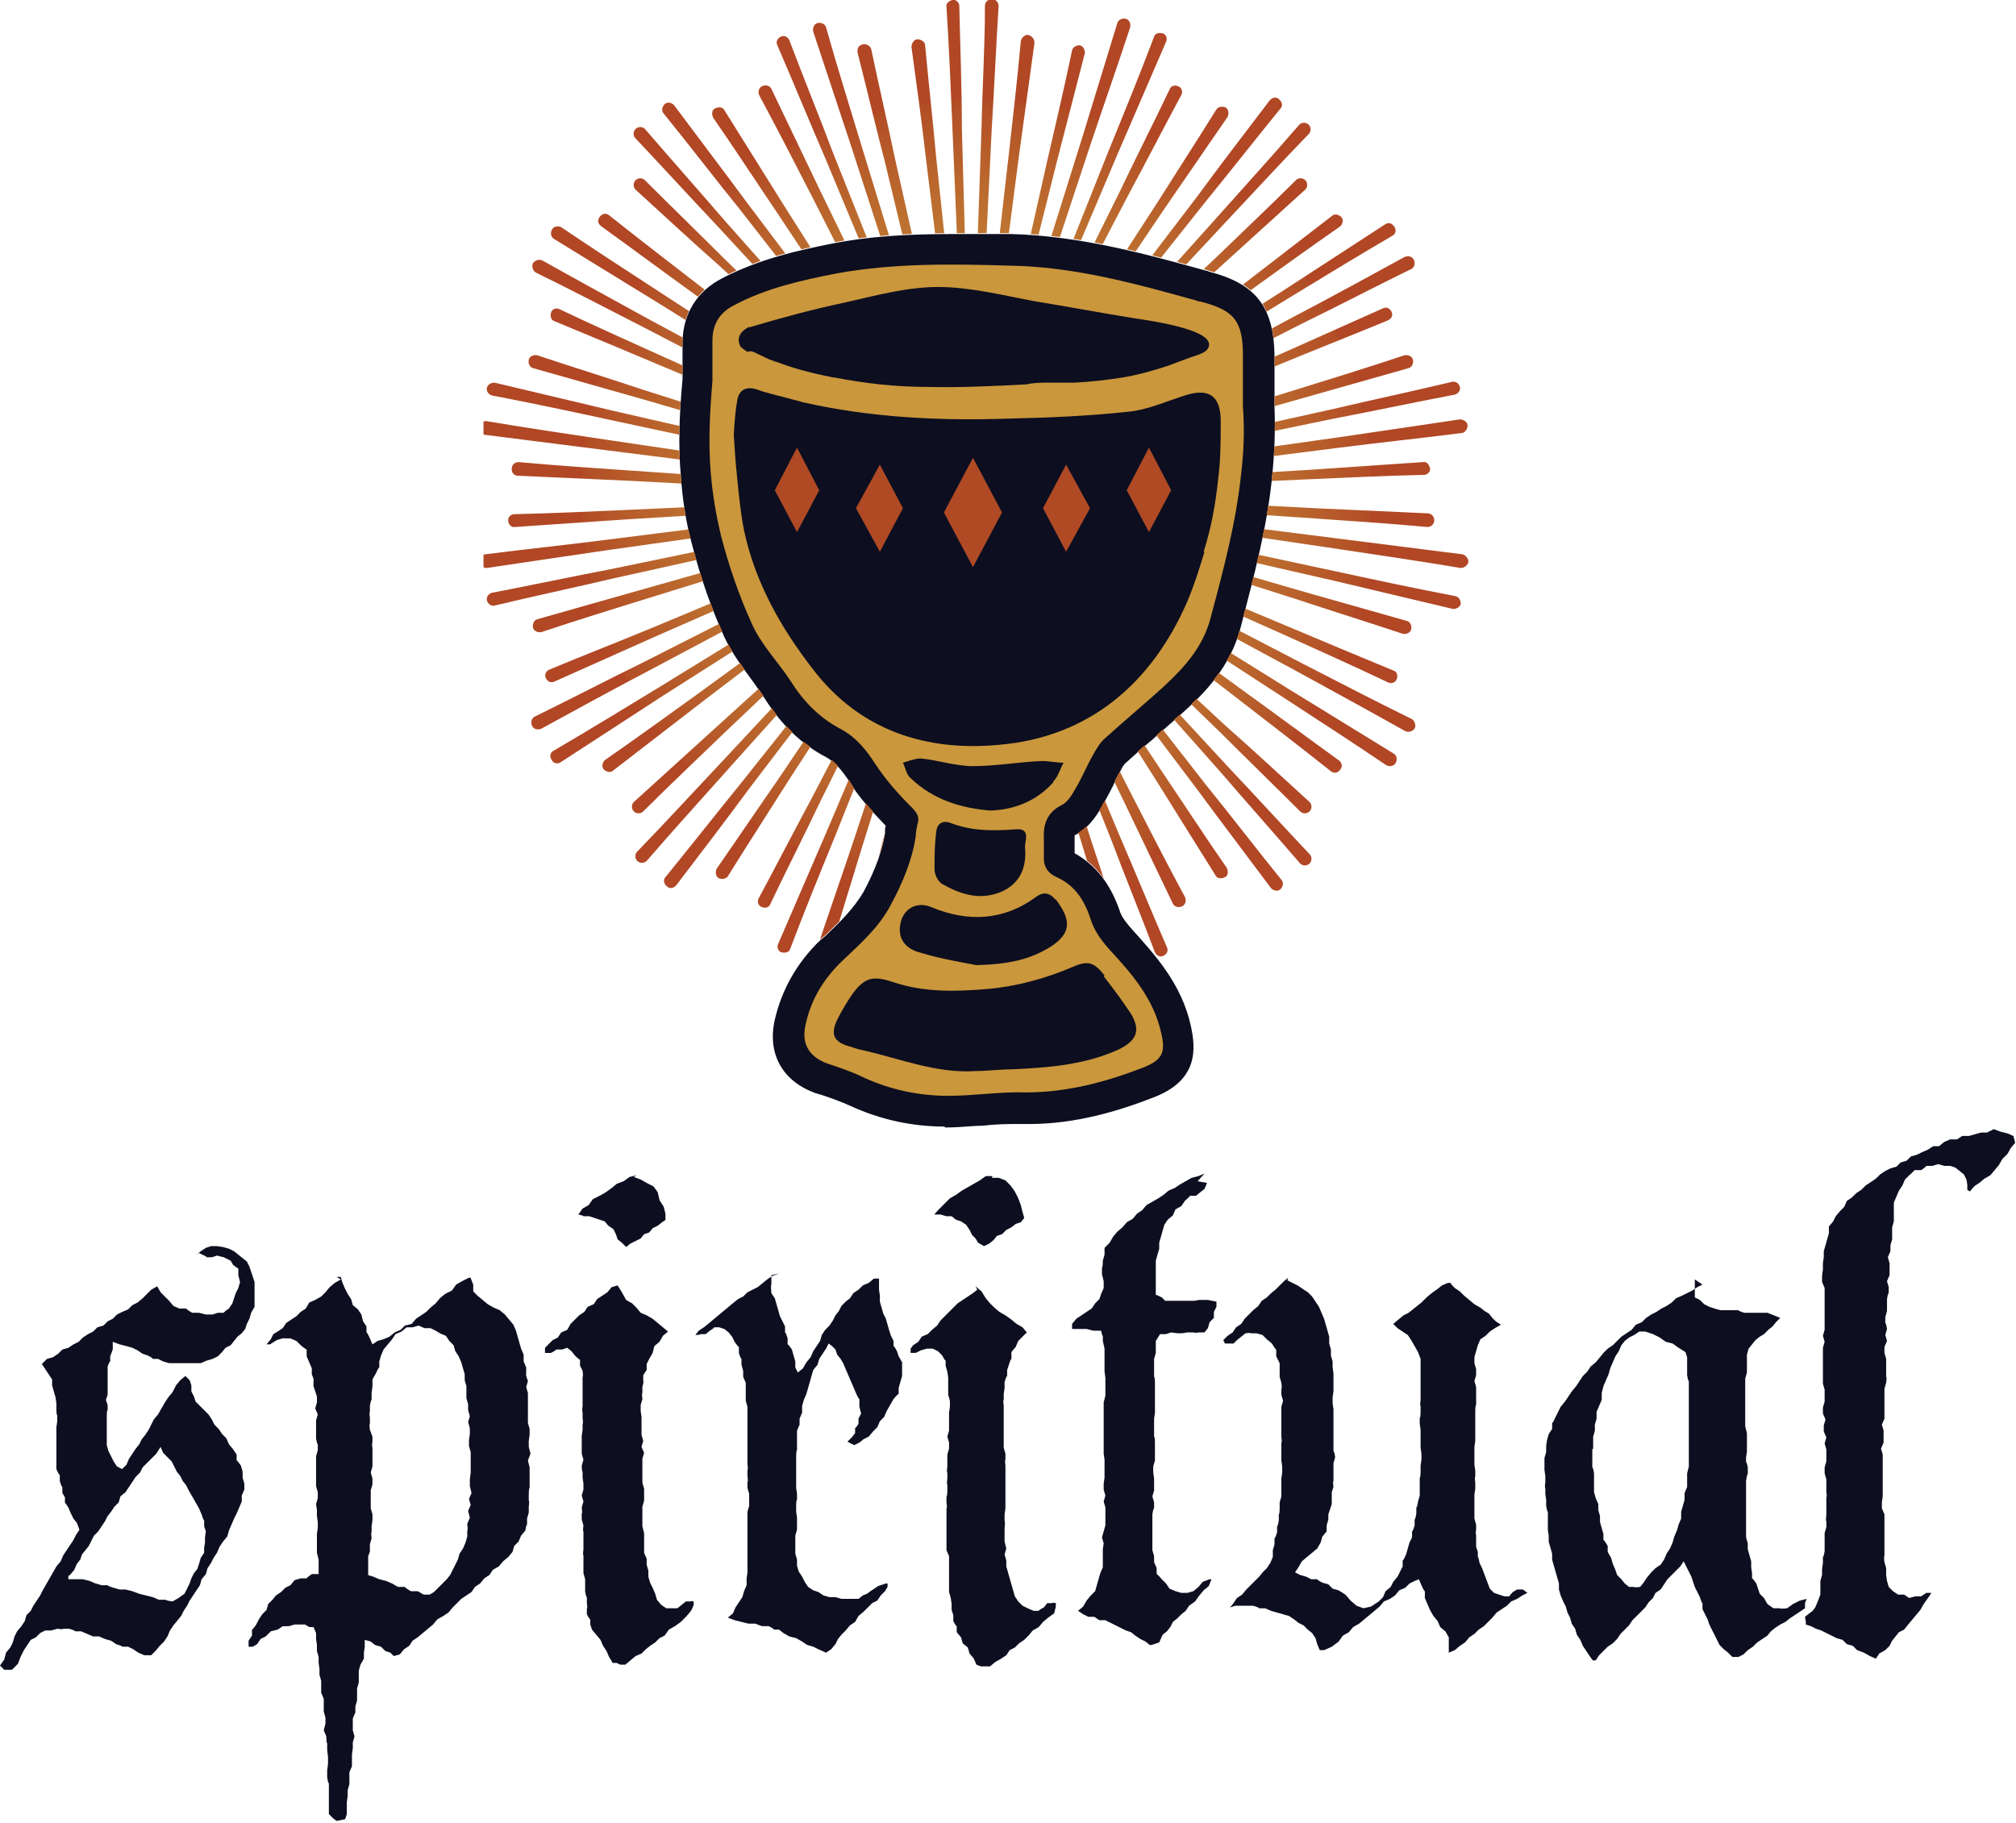 <svg xmlns="http://www.w3.org/2000/svg" viewBox="0 0 236 213.4"><defs><radialGradient id="radial-gradient" cx="114.3" cy="58" r="57.8" fx="114.3" fy="58" gradientUnits="userSpaceOnUse"><stop offset="0" stop-color="#ca973c"></stop><stop offset=".2" stop-color="#c8923a"></stop><stop offset=".4" stop-color="#c48436"></stop><stop offset=".6" stop-color="#bc6d2f"></stop><stop offset=".8" stop-color="#b24d26"></stop><stop offset=".8" stop-color="#b14725"></stop></radialGradient><clipPath id="clippath"><path d="M56.6 0v112h37.6c.5-.7 1.1-1.3 1.8-2l.6-.5c1.8-1.7 3.4-3.3 4.5-5.2 1.4-2.6 2.2-4.9 2.5-6.8v-.3c0-.2 0-.4.1-.6-1.8-1.9-3.2-3.4-4.2-5.1-1-1.5-1.7-2.3-2.7-2.9-2.9-1.5-5.3-3.8-7.2-6.8-.5-.7-1-1.5-1.6-2.3-1.1-1.5-2.3-3.1-3.2-5-1.4-3.1-2.7-6.6-3.8-10.9-.7-2.5-1.1-5.2-1.3-8-.3-3.4-.2-7 .2-11.3v-4.5c.1-3.2 1.7-5.8 4.6-7.3 4.4-2.3 9-3.3 13-4.1 4.1-.8 8.4-1.1 14.1-1.1h6.7c8.3.2 16.4 2.5 22.9 4.3.1 0 .2 0 .3.1 5.5 1.4 7.6 4.1 7.7 9.8v6.1c.1 2.7 0 5.4-.3 8.3-.6 5.9-2.1 11.4-3.7 17.6-1.2 4.4-4 7.4-6.7 9.8-1.2 1.1-2.4 2.1-3.6 3.2-1.1.9-2.1 1.8-3.2 2.8 0 0-.3.3-.6 1-.3.5-.6 1.1-.8 1.6-.4.8-.9 1.7-1.4 2.6-.6 1-1.6 2.5-3.1 3.2v2.1c2.5 1.4 4.2 3.6 5.3 6.8.1.4.5 1.1 1.5 2.2.9 1 1.8 2 2.7 3.2h36.6V0H56.6Z" style="fill:none"></path></clipPath><style>      .cls-1{fill:#0d0e1f}    </style></defs><g id="Layer_1"><path d="M110.6 131.9c-3.8 0-7.5-.8-11-2.4-1.1-.5-2.2-.9-3.4-1.3l-.7-.2c-3.9-1.4-5.7-4.6-4.8-8.6.8-3.5 2.6-6.7 5.3-9.3l.6-.5c1.8-1.7 3.4-3.3 4.5-5.2 1.4-2.6 2.2-4.9 2.5-6.8v-.3c0-.2 0-.4.1-.6-1.8-1.9-3.2-3.4-4.2-5.1-1-1.5-1.7-2.3-2.7-2.9-2.9-1.5-5.3-3.8-7.2-6.8-.5-.7-1-1.5-1.6-2.3-1.1-1.5-2.3-3.1-3.2-5-1.4-3.1-2.7-6.6-3.8-10.9-.7-2.5-1.1-5.2-1.3-8-.3-3.4-.2-7 .2-11.3v-4.5c.1-3.2 1.7-5.8 4.6-7.3 4.4-2.3 9-3.3 13-4.1 4.1-.8 8.4-1.1 14.1-1.1h6.7c8.3.2 16.4 2.5 22.9 4.3.1 0 .2 0 .3.1 5.5 1.4 7.6 4.1 7.7 9.8v6.1c.1 2.7 0 5.4-.3 8.3-.6 5.9-2.1 11.4-3.7 17.6-1.2 4.4-4 7.4-6.7 9.8-1.2 1.1-2.4 2.1-3.6 3.2-1.1.9-2.1 1.8-3.2 2.8 0 0-.3.3-.6 1-.3.5-.6 1.1-.8 1.6-.4.8-.9 1.7-1.4 2.6-.6 1-1.6 2.5-3.1 3.2v2.1c2.5 1.4 4.2 3.6 5.3 6.8.1.4.5 1.1 1.5 2.2 2.5 2.8 5.7 6.2 6.8 11.2.6 2.7.9 6.4-4.4 8.4-4.1 1.6-9.1 3.1-14.5 3.1h-1.1c-1.4 0-2.8 0-4.3.2-1.3 0-2.7.2-4.1.2h-.4Zm-87.6 15 .5-.4.6-.4.6-.2h.7l.7.1.7.2.6.3.5.4.5.4.5.4.3.6.2.6.2.6.2.6v2.9l-.4.7-.2.7-.3.6-.2.6-.4.5-.5.4-.4.5-.4.5-.6.3-.4.5-.5.5-.6.3-.7.2-.7.3h-3.7l-.7-.2-.6-.3h-.6c0-.1-.6-.4-.6-.4l-.6-.2-.6-.4-.6-.3-.7-.2-.8-.2-.8-.3v.9l-.3.8v.6c-.1 0-.3.6-.3.6v3.3l-.2.6.2.6v.6c-.1 0-.1.6-.1.6v3.5l.2.7.3.6.3.6.4.6.6.3.5-.5.3-.7.4-.6.4-.6.4-.5.3-.6.4-.5.4-.6.3-.6.3-.6.5-.6.4-.7.4-.7.4-.6.5-.6.4-.8.5-.6.6-.5.5.5.2.6v.7l.3.6.2.6.5.5.5.5.5.5.4.6.3.6.5.5.4.6.5.5.3.7.5.6.4.6v.7c.1 0 .5.6.5.6l.2.7v.7l.2.7v.7l-.3.7v.7l-.3.7-.3.7-.3.6-.3.7-.3.7-.2.7-.5.6-.4.6-.3.7-.4.6-.3.6-.4.6-.2.7-.5.6-.2.7-.4.6-.4.6-.4.6-.3.6-.4.6-.3.6-.4.5-.5.6-.4.6-.3.7-.4.6-.5.5-.5.6-.5.5h-.8l-.7-.3-.6-.4-.6-.3h-.7c0-.1-.7-.3-.7-.3l-.6-.4-.7-.2-.7-.3h-.7l-.7-.3-.7-.3h-.7c0-.1-.7-.3-.7-.3h-.7c0 .1-.7 0-.7 0l-.7.2h-.7l-.6.3-.5.5-.6.3-.4.6-.4.6-.4.8-.3.8-.7.7H.5L0 195l.5-.7.2-.8.5-.6.3-.6.2-.7.3-.6.5-.6.4-.6.2-.7.5-.5.3-.6.4-.6.4-.6.3-.6.4-.7.4-.7.4-.7.4-.7.5-.6.3-.7.4-.6.4-.6.4-.6.3-.6.4-.6-.3-.8-.4-.5-.3-.6-.3-.7-.4-.6v-.6l-.3-.5v-.7c-.1 0-.3-.7-.3-.7v-.7c-.1 0-.4-.7-.4-.7v-4.9l.1-.7v-.7c-.1 0-.1-.7-.1-.7v-.7l-.1-.7-.2-.7-.2-.7v-.7l-.4-.6-.4-.6-.4-.6.6-.6.7-.2.6-.4.5-.5.7-.2.6-.4.6-.3.5-.5.6-.4.6-.3.5-.5.7-.2.5-.5.6-.3.5-.5.6-.3.7-.3.5-.5.6-.3.6-.5.5-.5.5-.5.7-.4.4.7.5.5.5.5.5.6.7.3h.8c0 .1.7.5.7.5h.8l.8.2h.8l.6-.2h.7c0-.1.6-.5.6-.5l.4-.6.2-.6.2-.6.3-.6.2-.7-.2-.8v-.8c-.1 0-.6-.4-.6-.4l-.3-.5-.8-.4-.8-.2-.6.2h-.6c0-.1-.5-.3-.5-.3l-.4-.2ZM8 184.5v.4h1.7l.8.2.7.3.7.2h.7c0 .1.7.3.7.3l.7.2h.7l.8.2.8.3.8.2.8.2.7.3h.8c0 .1.8.2.8.2l.7-.4.7-.5.3-.6.3-.6.2-.6.3-.6.4-.5.2-.6.2-.7.4-.6v-.6l.1-.6v-.6l.1-.7-.2-.6v-.7c-.1 0-.3-.7-.3-.7l-.3-.7-.4-.7-.4-.7-.4-.7-.3-.6-.4-.5-.3-.6-.4-.5-.3-.6-.3-.6-.5-.5-.5-.5-.3-.7-.5.8-.6.6-.5.5-.5.5-.3.6-.5.5-.4.6-.4.6-.4.6-.6.5-.2.7-.5.5-.4.6-.4.5-.3.6-.4.6-.4.6-.5.5-.3.6-.3.6-.4.5-.4.5-.2.6-.4.5-.3.7-.5.6Zm31.4-35h.5c0 .1.2.7.2.7l.3.7.3.6.4.6.2.7.6.5.4.6.2.8.4.6v.7c.1 0 .4.7.4.7l.3.7.6-.4.7-.2.7-.3.6-.5.7-.3.5-.5.8-.2.5-.6.6-.4.6-.4.5-.5.6-.5.5-.6.6-.5.8-.4.5-.7.7-.4.8-.4h.2c0 .1.3.8.3.8v.8l.5.5.6.5.6.5.7.4.7.3.6.5.5.6.5.6.3.7.2.7.2.7.2.7.3.7v.8l.3.7v.8c-.1 0 .2.8.2.8l-.2.7.2.7v3.5l.2.7v.7l-.1.7v.7l.2.8-.3.8.2.8v2.4c-.1 0-.1.8-.1.8v.7c.1 0 0 .7 0 .7v.7l-.2.7v.7c-.1 0-.2.7-.2.7l-.5.6-.3.7-.5.5-.2.7-.5.6-.6.5-.5.6-.7.4-.4.6-.6.4-.5.6-.6.4-.4.6-.6.4-.6.4-.5.5-.5.5-.5.6-.6.4-.7.4-.5.6-.6.5-.6.5-.6.5-.6.4-.4.6-.6.4-.5.6-.7.2-.4-.4-.6-.2-.5-.5-.7-.2-.5-.4-.7-.2v.8l-.1.7v.7l-.4.7-.2.7v1.4l-.2.7v1.4l-.2.7v.7l-.3.7v1.4l.2.7-.2.7v.7l-.1.7v1.4l-.3.7v1.4l-.2.7v.7l-.1.7v1.4l-.2.6-1 .2-.4-.3-.5-.5v-3.6c-.1 0-.2-.7-.2-.7v-.8l.1-.8v-.8l-.1-.8v-.8c-.1 0-.1-.8-.1-.8l-.3-.7.2-.8v-.7l-.2-.7v-1.5l-.3-.7v-1.4l-.2-.7v-.7l-.1-.7v-.7l-.2-.7v-.7l-.1-.7v-.7l-.3-.7h-.5l-.5-.3h-1.2l-.7.2h-.7l-.6.4-.8.2-.6.6-.6.3-.4.6-.5.3h-.5v-.7l.4-.6v-.7c.1 0 .5-.6.5-.6l.3-.6.4-.6.5-.5.2-.7.5-.5.4-.5.6-.4.5-.5.6-.3.5-.6.7-.2h.7c0-.1.6-.5.6-.5h.8v-1.7l-.2-.8v-2.2l.1-.7v-.7l-.1-.7v-.7l-.1-.7.2-.7v-.7l-.2-.7v-3.5l.2-.7v-.7c-.1 0-.2-.7-.2-.7v-2.1l.2-.7-.3-.7.2-.7v-.7l-.2-.6-.2-.6v-.7c.1 0-.2-.7-.2-.7v-.7l-.3-.7-.3-.7v-.8c-.1 0-.7-.5-.7-.5l-.5-.5-.7-.3h-.7c0-.1-.9.2-.9.2l-.8.5h-.4l.5-.6.3-.6.5-.3.6-.4.4-.6.6-.4.6-.4.5-.5.6-.4.4-.7.7-.3.7-.4.5-.5.5-.6.6-.5.7-.4Zm4.2 18.7v.7c-.1 0 0 .7 0 .7v2.1l-.2.7.2.7v.7l-.2.7v2.1l.2.7v.7l-.1.7v.7c-.1 0 0 .7 0 .7l-.2.7v.7c.1 0-.2.7-.2.7v2.2c-.1 0 .6.2.6.2l.7.3.8.2.7.3.7.4h.8c0 .1.7.5.7.5h.8l.7.4h.7l.5-.3.5-.5.5-.5.5-.5.4-.5.3-.6.3-.6.3-.6.2-.7.4-.6.3-.7.2-.7v-.7c.1 0 0-.8 0-.8l.3-.7-.2-.8.3-.7-.2-.7.3-.7-.2-.8v-.8l.1-.8V170l-.2-.7v-.7l.1-.7v-.7l-.2-.7.2-.7-.2-.7v-.7l-.2-.7v-1.4l-.2-.7v-.7l-.2-.7-.2-.7-.3-.7-.4-.6-.2-.7-.5-.5-.4-.6-.7-.3-.5-.3-.6-.3h-.7l-.7-.3-.7.2h-.7l-.6.5-.7.3-.4.6-.5.6-.5.6-.3.7-.2.7v.7c-.1 0-.4.7-.4.7l-.4.7v.8l-.1.8v.8c-.1 0-.2.7-.2.7v.7c-.1 0 0 .7 0 .7v.7c-.1 0 0 .7 0 .7Zm28.7-17.7.5.8.5.9.7.4.5.5.5.6.7.3.7.4.6.5.6.5.6.5-.6.5-.4.7-.6.5-.2.8-.4.7-.3.6v.7l-.4.6v.7c.1 0-.1.7-.1.7v.7c-.1 0 0 .7 0 .7l-.2.7v.7l.1.7v2.1l.2.7-.2.7.3.7-.2.7v2.8l.2.7v1.4l-.2.7v2.3l.2.8v2.3l.3.7v.7l.2.7v.7l.2.7.3.6.3.7.2.7.5.6.6.4h1.3l.5-.4.5-.4h.6c0-.1.3 0 .3 0v.3c.1 0-.3.8-.3.8l-.6.7-.6.6-.7.5-.7.4-.5.7-.6.3-.5.5-.6.4-.5.4-.5.5-.7.3-.6.5-.6.5h-.6l-.4-.2h-.5c0-.1-.4-.7-.4-.7l-.3-.7-.4-.6-.3-.7-.5-.6-.5-.6-.2-.6v-.6c-.1 0-.4-.6-.4-.6v-.7c.1 0 0-.6 0-.6v-.7c-.1 0-.2-.7-.2-.7v-1.4l-.2-.7v-2.1c-.1 0 0-.7 0-.7v-2.1c-.1 0 0-.7 0-.7l-.2-.7v-.7c.1 0 0-.7 0-.7l.2-.7-.2-.7.2-.7v-.7l-.1-.7v-.7c-.1 0-.1-.7-.1-.7l.2-.7-.2-.7v-2.1l.1-.7v-.7c.1 0 0-.7 0-.7v-.7c-.1 0 0-.7 0-.7v-3.4c.1 0 0-.7 0-.7l-.3-.6v-.7c-.1 0-.6-.5-.6-.5l-.4-.5-.5-.4-.6.2h-.7c0 .1-.6.4-.6.4h-.7v-.6l.4-.4.5-.5.6-.3.4-.6.7-.3.4-.7.5-.5.5-.5.6-.4.4-.6.7-.3.4-.6.6-.4.6-.4.5-.6Zm1.9-12.7.8.3.7.4.8.4.5.7.2.9.5.8.2.8v.7c.1 0-.4.3-.4.3l-.5.4-.6.3-.4.5-.6.2-.4.5-.6.3-.6.3-.5.4-.5-.5-.5-.4-.2-.6-.3-.6-.6-.4-.4-.5-.6-.2-.6-.2-.6-.2h-.7c0-.1-.6-.2-.6-.2l.5-.7.7-.4.5-.7.8-.4.7-.4.7-.5.6-.5.8-.3.7-.5.8-.2Zm16.1 11.5v1.1c-.1 0 0 1 0 1l.4.6.2.7.2.7.2.7.3.6.3.6v.7c.1 0 .3.7.3.7v.7c.1 0 .5.6.5.6l.2.7.2.7v.7l.3.6.6-.5.4-.7.5-.6.3-.7.4-.6.4-.6.2-.7.4-.6.5-.5.4-.6.3-.6.4-.5.3-.6.5-.5.5-.4.4-.6.6-.4.5-.5.7-.3.6-.5h.6v1.3l.1.7v.7l.2.7.2.7.3.6.2.7.2.7.2.6.3.6v.6c.1 0 .4.6.4.6l.2.6.4.7v1.6l-.2.7-.2.7v.7c-.1 0-.6.6-.6.6l-.4.7-.4.7-.3.7-.5.5-.3.7-.5.5-.5.6-.6.3-.5.4-.6.3-.8-.4.5-.5.4-.5v-.6c.1 0 .4-.5.4-.5v-.6l.3-.6-.2-.8v-.9c-.1 0-.4-.7-.4-.7l-.3-.7-.3-.7-.3-.7-.3-.7-.3-.7-.3-.5-.4-.5-.2-.6-.4-.4-.4-.3-.3.6-.4.6-.4.6-.2.7-.5.6-.2.7-.2.7-.2.7-.2.7-.3.7-.2.7v.8l-.3.7v.7l-.3.7v2.3c-.1 0-.1.7-.1.7v3.7l.1.7v.7c-.1 0-.1.7-.1.7v.7l.1.7v1.4l-.2.7v2.1l.2.7v.7l.2.7.4.6.3.6.4.6.6.4.6.2.6.4.7.2h.7l.7.2h2l.5-.4.5-.2.4-.3.9-.6.9-.3h.2v.4l-.3.5-.5.5-.4.6-.6.3-.5.5-.5.5-.6.5-.4.7-.6.4-.5.6-.5.5-.4.5-.3.6-.5.6-.6.4-.9-.4-.6-.3-.7-.2-.6-.4-.7-.4-.8-.2-.7-.4-.5-.4h-.6c0-.1-.6-.4-.6-.4h-.8l-.8-.3h-.8l-.8-.2-.8-.2-.8-.3.6-.5.3-.7.4-.6.4-.6.2-.7.3-.7v-.8l.1-.7V177l.2-.7v-1.4l-.2-.7v-.7c.1 0 0-.7 0-.7v-.7c.1 0 0-.7 0-.7v-6.7l-.2-.7v-2.1l-.3-.7v-.7l-.2-.7v-.7c-.1 0-.3-.7-.3-.7v-.7c-.1 0-.5-.6-.5-.6l-.3-.6-.4-.5-.5-.4-.6-.2h-.6c0 .1-.5.4-.5.4l-.5.4H82c0 .1-.6.1-.6.1l.4-.5.6-.4.5-.4.6-.5.6-.5.6-.5.6-.5.6-.5.5-.4.6-.3.5-.5.6-.3.6-.3.5-.4.6-.5.6-.4.8-.3Zm23.9 1.3.7.6.5.8.5.6.5.5.6.5.7.4.7.5.6.5.7.4.5.6-.5.5-.5.5-.3.7-.5.6v.8c-.1 0-.3.7-.3.7l-.2.6v.7c-.1 0-.3.7-.3.7v.7l-.1.7v.7c-.1 0 0 .7 0 .7v4.9l.2.7v.7c-.1 0 0 .7 0 .7v5l-.1.7v.8c.1 0 0 .8 0 .8v1.6l.2.8-.2.7.2.7v.7l.2.7.2.7.2.7.2.7.2.7.4.6.5.5.6.3.7.3h.6c0-.1.6-.4.6-.4l.4-.5h.6c0-.1.4 0 .4 0v.4l-.2.8-.7.5-.6.5-.5.6-.7.4-.5.6-.5.5-.6.4-.5.5-.6.3-.4.6-.6.4-.7.4-.6.5h-1.1l-.5-.2-.3-.7-.5-.6-.2-.7-.6-.5-.2-.7-.5-.6v-.7c-.1 0-.4-.6-.4-.6v-.7l-.2-.6v-.7l-.1-.7-.2-.7v-4.2l-.3-.7v-4.9c.1 0 0-.7 0-.7v-.7c.1 0 .1-.7.1-.7v-.7c-.1 0 0-.7 0-.7v-.7c-.1 0 0-.7 0-.7v-1.4l.2-.7v-.7l-.2-.7.2-.7v-2.1l.1-.7v-.7l-.2-.7v-2l-.1-.7-.2-.7v-.6c-.1 0-.4-.6-.4-.6l-.5-.5-.6-.3h-.7l-.7.2-.6.3h-.6v-.5l.3-.4.6-.4.4-.6.7-.3.5-.5.6-.5.4-.6.5-.5.5-.5.5-.5.5-.5.6-.4.6-.4.6-.4.5-.4Zm1.9-12.7h.8l.8.3.6.6.5.7.4.8.3.8.2.8.2.7-.4.5-.6.2-.5.4-.6.3-.5.5-.6.2-.4.5-.5.4-.6.3-.7-.4-.3-.5-.4-.4-.3-.6-.4-.6-.6-.4-.6-.2-.5-.4h-.6l-.7-.2h-.7c0-.1.6-.7.6-.7l.6-.6.6-.6.7-.4.7-.5.7-.4.7-.4.7-.4.7-.5h.8Zm24.1.4 1.1.2-.3.7-.5.4-.5.4h-.7c0 .1-.6.6-.6.6l-.4.6-.7.4-.3.7-.6.5-.4.6-.2.7-.2.7-.2.7v.7l-.2.7-.2.7v4c.1 0 .7.3.7.3l.4.4h3.4l.6-.1h1l1 .2v.6l-.3.6v.7l-.5.5-.2.7-.4.5h-.7c0 .1-.7 0-.7 0h-.6l-.6.1h-.6l-.7-.1-.6.2h-.7l-.5.8v1.4l-.2.7v2.1c.1 0 .1.7.1.7v3.5l-.1.7v2.1c.1 0 .1.7.1.7v2.1l-.2.7v.7l.1.7v1.4l-.2.7.2.7v.7c-.1 0-.2.7-.2.7v4.2l.2.7v.7l.3.7v.7c.1 0 .6.6.6.6l.5.5.4.6.7.3.7.2h.7l.7-.2.6-.5.5-.6.8-.3h.2c0 .1-.3.8-.3.8l-.6.5-.5.6-.5.7-.7.5-.4.6-.5.4-.5.5-.5.4-.3.6-.4.5-.5.4-.4.9-.9.3h-.2l-.5-.4-.6-.3-.6-.4-.5-.4-.6-.2-.6-.3-.6-.3-.6-.3-.6-.3h-.7l-.6-.4h-.7l-.6-.3-.6-.4.6-.5.4-.7.5-.6.5-.5.2-.7.2-.7.2-.7.3-.7v-2.1l.1-.7-.2-.7.2-.7.2-.7v-2.1l-.2-.7.2-.7-.2-.7v-.7l.1-.7v-2.1l-.1-.7v-6l.2-.8v-2.1l-.1-.7v-2.7l-.2-.9v-.6c-.1 0-.2-.6-.2-.6h-.9l-.8-.2h-1.7v-.6l.5-.6.6-.4.6-.4.6-.4.4-.6.5-.5.2-.6.3-.7v-.8l-.2-.8v-.8c.1 0 .1-.8.1-.8l.2-.7v-.8l.6-.6.4-.7.5-.6.6-.5.5-.6.7-.4.5-.6.6-.4.5-.6.7-.4.7-.4.6-.4.6-.5.7-.3.6-.4.7-.4.7-.4.8-.2.7-.3Zm10.5 11.6.6.3.6.3.6.4.6.4.5.5.4.6.4.6.3.7.3.7.2.7.2.7.2.7v.8l.2.7v.7l.2.7v.7l.1.7v2.1l-.1.7v.7l.1.7v4.9c.1 0 .2.7.2.7l-.2.7v2.1c-.1 0 0 .7 0 .7l-.2.6v1.4l-.2.6-.2.6v.6l-.2.7v.7l-.5.6-.2.7-.4.7-.6.5-.6.5-.6.5-.4.7-.4.6.6.3.7.2.6.3h.7c0 .1.6.4.6.4l.7.2.5.5.7.2.8.5.6.7.7.6.8.3.9-.2.9-.6.5-.5.3-.7.6-.5.3-.6.5-.6.3-.6.3-.6v-.7c.1 0 .4-.7.4-.7l.2-.7.2-.7.3-.6v-.7c.1 0 .3-.7.3-.7v-.7c.1 0 .2-.7.2-.7v-.7c.1 0 .2-.7.2-.7l.2-.7V173c.1 0 .1-.7.1-.7v-.7l.1-.7v-.7l-.1-.7v-2.1l-.1-.7v-.7c.1 0 .1-.7.1-.7v-.7c-.1 0 0-.7 0-.7v-4.8l-.3-.8-.4-.7-.4-.7-.4-.6-.6-.4-.6-.4-.5-.5.6-.5.6-.5.6-.3.5-.4.5-.4.5-.4.6-.6.6-.5.7-.5.5-.4.7-.3h.3c0 .1.5.6.5.6l.6.4.5.5.6.5.6.5.7.4.5.4.5.3.4.5.4.4.6.4-.7.4-.6.4-.5.5-.6.4-.3.7-.2.7-.2.7v.7l.2.7v.7l-.2.7.2.7v2.1c-.1 0-.1.7-.1.7v3.5l-.1.7v2.1l.1.7v.7c-.1 0 0 .7 0 .7v.7l-.1.7v2.8l.2.7v.7c-.1 0 0 .6 0 .6v1.3l.2.6v.6c.1 0 .2.7.2.7l.3.6.3.8.3.8.3.8.5.5.6.2.6.2h.6c0-.1.4-.5.4-.5l.5-.3h.6c0-.1.6.4.6.4l-.6.3-.6.4-.7.3-.5.5-.6.4-.6.4-.5.6-.5.5-.5.5-.6.4-.5.5-.6.4-.5.6-.6.4-.6.5-.7.3v-1.8l-.4-.7-.6-.5-.3-.7-.5-.6-.4-.7-.3-.7-.3-.7v-.8c-.1 0-.4-.7-.4-.7l-.3-.7-.5.2-.6.3-.5.5-.7.3-.5.6-.6.4-.7.3-.5.6-.6.5-.6.5-.6.5-.6.5-.7.4-.5.6-.7.4-.5.7-.8.6-.9.4h-.5l-.3-.7-.2-.7-.4-.6-.5-.4-.5-.5-.6-.3-.5-.4-.6-.4-.7-.2-.7-.2-.7-.2-.7-.3h-.7c0-.1-.7-.3-.7-.3h-2.1l-.6.2.4-.5.4-.6.6-.4.5-.6.5-.5.5-.5.5-.5.4-.5.5-.5.4-.6.3-.7v-.8l.2-.7v-.7c.1 0 .3-.7.3-.7v-.7c.1 0 .2-.7.2-.7v-.7c.1 0 .1-.7.1-.7v-.7l.2-.7v-2.1l.1-.7v-.7l-.1-.7v-2.1c.1 0 0-.7 0-.7v-3.5l.2-.7-.2-.7v-.7c.1 0 0-.7 0-.7l-.2-.7v-1.6l-.4-.8v-.8c-.1 0-.5-.7-.5-.7l-.6-.5-.5-.5-.7-.2h-.7c0-.1-.6 0-.6 0l-.5.4-.5.4-.4.4h-1l-.2-.4.5-.5.6-.4.4-.6.6-.4.4-.6.5-.5.5-.5.6-.5.4-.6.6-.4.5-.5.5-.4.5-.5.5-.5.5-.4Zm47.7-.1v2.1l.6.3.5.5.6.3.6.2.7.2h2.1c0 .1.7.3.7.3h2.7l.5.2 1 .4-.5.5-.4.5-.5.4-.5.5-.5.3-.5.4-.4.5-.4.5-.2.7v2.1l-.2.7v5.6l.2.8v2.2l-.1.6v.6c.1 0 .2.6.2.6v.8c-.1 0-.2.8-.2.8v6.6l.2.7v.7l.2.7.2.7v.7l.1.7v.6c.1 0 .5.6.5.6l.2.6.2.6.5.5.4.7.7.5h.8c0 .1.8 0 .8 0l.7-.5.8-.4.8-.2-.2.5v.6l-.6.4-.6.4-.6.4-.5.4-.6.3-.6.4-.5.4-.4.5-.6.4-.6.4-.5.5-.6.4-.5.5-.6.3h-.7l-.5-.5-.5-.4-.5-.5-.3-.6-.3-.6-.3-.6-.3-.6-.2-.6-.3-.6-.3-.6v-.7c-.1 0-.3-.7-.3-.7l-.3-.6-.3-.6-.2-.6-.2-.6-.3-.6-.3-.6-.3-.6-.4.6-.5.5-.5.5-.5.5-.4.6-.4.6-.6.4-.3.6-.5.5-.4.6-.5.5-.5.5-.5.5-.4.6-.5.5-.5.5-.4.6-.5.5-.6.4-.5.5-.5.5-.4.6h-.3c0 .1-.4-.5-.4-.5l-.4-.6-.4-.6-.3-.7-.4-.6-.2-.7-.4-.6-.2-.7-.3-.6-.2-.7-.3-.6-.3-.7-.2-.7v-.7l-.2-.7-.2-.7-.2-.7-.2-.7v-.7l-.2-.7-.2-.7v-.7l-.1-.7V177c-.1 0-.2-.7-.2-.7v-.7l-.1-.7v-.7c-.1 0 0-.7 0-.7v-.7l-.1-.7v-1.4l.2-.7v-.7l.1-.7.2-.7.4-.6v-.7c.1 0 .4-.7.4-.7l.3-.6.3-.6.5-.6.4-.6.4-.6.5-.6.4-.6.4-.6.5-.5.4-.6.6-.5.5-.6.4-.5.5-.5.6-.4.5-.5.5-.5.6-.4.6-.4.5-.6.7-.3.5-.5.6-.4.6-.3.6-.4.6-.3.6-.4.5-.5.7-.3.6-.3.6-.3.6-.4.6-.3Zm-12 19.9v2.1c.1 0 .2.7.2.7v2.2l.2.7.3.7v.7l.2.7v.7l.2.7.2.7v.7c.1 0 .5.7.5.7v.7l.4.7.2.7.3.7.2.6.5.5.4.5.5.4h.6c0 .1.7 0 .7 0l.4-.5.4-.6.5-.6.5-.5.6-.4.4-.6.3-.7.4-.6.3-.7.2-.7.3-.7.2-.7.3-.7v-.8l.2-.7.2-.7v-.8l.3-.7v-1.6l.2-.8v-10c-.1 0-.2-.7-.2-.7v-2.1l-.2-.6-.8-.5-.7-.5-.8-.2-.7-.5-.8-.4-.9-.3h-.7l-.6.4-.6.3-.5.4-.4.5-.3.7-.4.6-.3.7-.3.7-.2.7-.3.7-.3.7-.2.8v.8l-.3.7-.3.7v.8l-.2.7v.7l-.2.7v1.4Z" class="cls-1"></path><path d="m233.4 132.2.8.3.8.2.7.3.2.8-.5.6-.4.7-.6.6-.4.7-.5.6-.5.6-.7.4-.6.5-.6.4-.5.6-.3-.2v-.6l-.1-.6-.3-.6-.5-.4-.5-.4-.6-.2h-.7l-.7-.2-.7.2h-.7c0 .1-.6.5-.6.5h-.8c0 .1-.6.6-.6.6l-.5.5-.3.7-.4.6-.3.7-.3.7v2.2l-.2.7v1.4l-.2.7v.7l-.3.7.2.7v1.4l-.3.7.2.7v.7c-.1 0-.2.7-.2.7v1.4l-.2.7v.7c.1 0 .2.7.2.7l-.2.7.2.7-.3.7v.7l.2.7v2.1c.1 0 0 .7 0 .7l-.2.7v3.5l-.3.7.2.7v1.4l-.3.7.2.7v4.9l-.1.7v.7l.3.7v4.9c-.1 0 0 .7 0 .7l.2.7v.8l.1.7.2.7.5.5.6.4h.7l.6.4.7-.2h.7l.6-.4h.6l-.4.6-.5.7-.4.7-.5.6-.5.6-.5.6-.4.5-.6.3-.4.5-.4.5-.3.6-.5.5-.7.4-.4.6-.7-.3-.7-.4-.8-.3-.5-.5-.7-.2-.5-.5-.7-.2-.6-.3-.6-.3-.6-.3-.6-.2-.6-.3-.6-.2v-.3l-.1-.6.5-.4.4-.3.3-.4.3-.7.3-.8v-1.6l.2-.7v-.7l.1-.7v-.7c.1 0 .2-.7.2-.7v-2.1l.2-.7v-.7c-.1 0 0-.7 0-.7v-2.1c.1 0 0-.7 0-.7v-1.4l-.2-.7v-.7l.2-.7v-1.4l-.2-.7.2-.7-.3-.7v-.7l.2-.7-.3-.7v-.7l.2-.7v-1.4l-.2-.7v-4.2l.2-.7-.2-.7.2-.7v-4.9l-.3-.7v-.7l.1-.8v-.7l.1-.7v-.7l.2-.7.2-.7.2-.7v-.8l.5-.6.3-.6.5-.6.5-.5.3-.7.6-.4.5-.5.6-.4.5-.5.6-.4.6-.4.5-.5.6-.4.6-.3.7-.2.5-.5.7-.2.5-.5.7-.2.6-.3.7-.3.6-.4h.7l.6-.5.7-.3h.8l.6-.4h.8l.7-.2.7-.2h.7Z" class="cls-1"></path><path d="M145.5 47.7v-6.1c0-4.1-1.1-5.3-5-6.3-.1 0-.3 0-.4-.1-7.2-2-14.4-4-22-4.1-6.7-.2-13.4-.3-20.1.9-4.1.8-8.2 1.7-12 3.7-1.8.9-2.6 2.3-2.6 4.2v4.7c-.3 3.6-.5 7.2-.2 10.7.2 2.5.6 4.9 1.2 7.4.9 3.5 2.1 7 3.6 10.3 1.1 2.5 3.1 4.5 4.6 6.8 1.5 2.4 3.4 4.3 5.9 5.6 1.8 1 2.9 2.4 4 4.1 1.2 1.8 2.6 3.4 4.1 4.9.7.7 1.1 1.2.8 2.1-.1.5-.2 1-.2 1.4-.4 2.8-1.6 5.6-2.9 8-1.4 2.7-3.6 4.6-5.7 6.6-2.2 2.1-3.7 4.6-4.3 7.5-.5 2.2.4 3.7 2.5 4.5 1.5.5 3 1 4.4 1.7 3.1 1.4 6.4 2.1 9.8 2.1 3 0 6.1-.5 9.1-.4 4.8 0 9.3-1.2 13.7-2.9 2.3-.9 2.7-1.8 2.1-4.2-.9-3.9-3.4-6.8-6-9.6-.9-1-1.8-2.2-2.2-3.5-.7-2.2-1.8-4-4-5-1.1-.5-1.6-1.3-1.5-2.6v-1.8c-.1-1.7.3-3.1 2-4 .7-.3 1.2-1.1 1.6-1.8.8-1.3 1.4-2.8 2.2-4.2.4-.7.8-1.4 1.4-1.9 2.2-2 4.5-3.9 6.7-5.9 2.5-2.3 4.7-4.7 5.6-8.1 1.5-5.6 3-11.2 3.6-17 .3-2.5.4-5.1.2-7.8ZM96.6 44c-1.9-.4-3.8-.9-5.6-1.6-.2 0-.5-.2-.9-.3-.6-.3-1.3-.6-1.9-.9-.2-.1-.5-.1-.7 0-.3-.2-.6-.4-.8-.6-.4-.7-.3-1.5.6-2.1 0 0 .2-.1.3-.2h.2c3.7-1.1 7.4-2.1 11.2-2.9 3.5-.8 7.2-1.8 10.8-1.8 3.8 0 7.7 1 11.5 1.7 3.7.6 7.4 1.3 11.1 1.9 1.1.2 10.4 1.3 9 3.6-.3.6-1.7.9-2.2 1.1l-2.4.9c-1.8.6-3.6 1.1-5.4 1.4-1.9.3-3.7.5-5.6.6h-3c-.9 0-1.8 0-2.6.2-3.9.2-7.8.4-11.7.3-3.6 0-7.2-.4-10.8-1.1-.4 0-.8-.2-1.1-.2Zm32.6 70.3c1.1 1.4 2.2 2.9 3.2 4.4 1.2 2 .6 3.2-1.5 4.2-4 1.8-8.2 2.1-12.5 2.3-1.4 0-2.8.2-4.2.2-4.5.3-8.7-1.4-13-2.4-.6-.1-1.2-.3-1.8-.5-1.8-.5-2.2-1.4-1.4-3.1.5-1 1.1-2 1.7-2.9 1.5-2.1 2.5-2.3 4.9-1.5 3.6 1.2 7.2 1.1 10.9.8 3.5-.3 6.8-1.2 10.1-2.6 1.8-.8 2.5-.5 3.7 1Zm-5.6-9c1.7 2.3 2 3.9-.7 5.6-2.3 1.4-4.7 2-8.6 2.1-1.5-.3-4.1-.7-6.7-1.5-1.8-.5-2.5-1.8-2.2-3.3.3-1.8 1.9-2.7 3.6-2 4.3 1.8 8.5 1.6 12.3-1.2.8-.6 1.6-.5 2.2.3Zm-3.6-6c.2 2.4-.7 4.3-3 5.2-2.4.9-4.6.2-6.7-1-.5-.3-.9-1.1-.9-1.7 0-1.5 0-2.9.2-4.4.1-1.1.9-1.4 1.8-1 2.4.9 4.9.9 7.4.7 2-.2 1.1 1.4 1.2 2.2Zm3.3-7.7c-2 2.2-4.5 3.2-7.4 3.3-3.5-.3-6.7-1.3-9.3-3.8-.5-.4-.6-1.2-.9-1.8.7-.2 1.4-.5 2.1-.5 2 .2 4.1.9 6.1.9 2.7 0 5.4-.5 8.1-.6.8 0 1.7.2 2.5.2-.4.7-.6 1.6-1.2 2.2Zm17.7-27c-.6 2-1.2 3.9-2 5.8-4.2 9.7-11.6 15.9-22 16.8-8.3.8-16.2-1.5-21.8-8.8-3.8-4.9-6.8-10.2-8.1-16.3-.4-2-.6-4.1-.8-6.1-.2-1.8-.3-3.5-.4-5.1.1-1.7.2-2.9.4-4 .2-1.3 1.1-1.7 2.3-1.3 1.4.5 2.9.8 4.3 1.2.4.1.8.2 1.1.3 8 1.8 16.1 2.2 24.3 1.9 4.6-.1 9.2-.3 13.8-.8 2.2-.2 4.4-1.2 6.6-1.9 2.8-.9 4.2 0 4.2 3 0 2.3 0 4.5-.3 6.8-.3 2.9-.8 5.7-1.7 8.5Z" style="fill:#ca973c"></path><path d="m113.9 66.4-3.4-6.4 3.4-6.4 3.4 6.4-3.4 6.4zm10.9-1.8-2.7-5.1 2.7-5.1 2.8 5.1-2.8 5.1zm9.7-2.3-2.6-4.9 2.6-5 2.6 5-2.6 4.9zM103 64.6l2.7-5.1-2.7-5.1-2.8 5.1 2.8 5.1zm-9.7-2.3 2.6-4.9-2.6-5-2.6 5 2.6 4.9z" style="fill:#af4a25"></path><g style="clip-path:url(#clippath)"><path d="m142.6 62.2 14.2 2.1c4.7.7 9.4 1.4 14.2 2.2.4 0 .8-.3.9-.7 0-.4-.3-.8-.7-.9-4.7-.6-9.5-1.2-14.2-1.8l-14.2-1.8c-4.7-.6-9.5-1.3-14.2-1.9l-5.9-.8 18 1.2 13.2.9c4.4.3 8.8.6 13.2 1 .4 0 .8-.3.8-.8 0-.4-.3-.8-.8-.8l-13.2-.6-13.2-.7c-6.9-.3-13.8-.7-20.7-1.1 6.8-.4 13.5-.7 20.3-1l13.2-.6c4.4-.2 8.8-.4 13.2-.5.4 0 .8-.4.7-.8s-.4-.8-.8-.7l-13.2.9-13.2.8c-5.8.4-11.6.7-17.5 1l5.8-.8c4.7-.6 9.5-1.2 14.2-1.8l14.2-1.8c4.7-.6 9.5-1.1 14.2-1.7.4 0 .7-.5.7-.9s-.5-.7-.9-.7c-4.7.7-9.4 1.4-14.2 2.1l-14.2 2c-4.7.7-9.5 1.3-14.2 2l-5.7.8 5.6-1.2c4.7-1 9.3-2 14-2.9l14-2.9c4.7-.9 9.4-1.9 14.1-2.8.4-.1.7-.5.6-.9-.1-.4-.5-.7-.9-.6-4.6 1.1-9.3 2.1-14 3.2L142 51c-4.7 1.1-9.3 2-14 3.1l-5.9 1.3 17.4-5.1 12.7-3.6c4.2-1.2 8.5-2.4 12.7-3.6.4-.1.6-.6.5-1-.1-.4-.6-.6-1-.5-4.2 1.4-8.4 2.7-12.6 4l-12.6 3.9c-6.6 2-13.2 4-19.9 6 6.2-2.6 12.5-5.3 18.7-7.9l12.2-5.1c4.1-1.7 8.2-3.3 12.3-5 .4-.2.6-.6.4-1-.2-.4-.6-.6-1-.4-4 1.8-8.1 3.6-12.1 5.4l-12.1 5.3c-5.3 2.3-10.7 4.6-16 6.9l5.2-2.7c4.2-2.2 8.5-4.4 12.7-6.6l12.8-6.5c4.3-2.1 8.5-4.3 12.8-6.4.4-.2.5-.7.3-1.1-.2-.4-.7-.5-1.1-.3-4.2 2.3-8.4 4.6-12.6 6.8l-12.6 6.7c-4.2 2.3-8.4 4.5-12.7 6.7l-5.1 2.7 4.9-3c4.1-2.5 8.1-5.1 12.2-7.5l12.2-7.5c4.1-2.5 8.2-5 12.3-7.4.4-.2.5-.7.2-1.1s-.7-.5-1.1-.2l-12 7.8-12.1 7.7c-4 2.6-8.1 5.1-12.1 7.7l-5.1 3.2c4.8-3.6 9.7-7.2 14.6-10.7l10.7-7.8c3.6-2.6 7.2-5.2 10.8-7.7.3-.3.4-.8.1-1.1-.3-.3-.8-.4-1.1-.1l-10.5 8.1-10.5 8c-5.5 4.2-11.1 8.3-16.6 12.4 4.9-4.6 9.9-9.2 14.9-13.8l9.8-8.9c3.3-3 6.5-5.9 9.8-8.9.3-.3.3-.8 0-1.1-.3-.3-.8-.3-1.1 0-3.1 3.1-6.3 6.1-9.5 9.2l-9.6 9.1c-4.2 4-8.5 8-12.7 12l4-4.3c3.2-3.5 6.4-7 9.7-10.5l9.8-10.5c3.3-3.5 6.5-7 9.8-10.4.3-.3.3-.8 0-1.1-.3-.3-.8-.3-1.1 0-3.1 3.6-6.3 7.1-9.5 10.7L133 36c-3.2 3.6-6.4 7.1-9.6 10.6l-3.9 4.3 3.6-4.5c3-3.8 5.9-7.5 8.9-11.3l8.9-11.2c3-3.7 6-7.5 9-11.2.3-.3.2-.8-.2-1.1-.3-.3-.8-.2-1.1.2-2.9 3.8-5.8 7.6-8.6 11.4l-8.7 11.4c-2.9 3.8-5.8 7.6-8.8 11.3l-3.7 4.7c3.3-5 6.7-10 10-15l7.4-11c2.5-3.6 5-7.3 7.5-10.9.2-.4.1-.9-.2-1.1-.4-.2-.9-.1-1.1.2-2.3 3.7-4.7 7.4-7.1 11.2l-7.2 11.1-11.4 17.4 9.3-18 6.1-11.7c2.1-3.9 4.1-7.8 6.2-11.7.2-.4 0-.9-.4-1-.4-.2-.9 0-1 .4-1.9 4-3.9 7.9-5.8 11.9l-5.9 11.9-7.8 15.6 2.3-5.4c1.8-4.4 3.7-8.8 5.5-13.2l5.6-13.2 5.7-13.2c.2-.4 0-.9-.4-1s-.9 0-1 .4c-1.7 4.5-3.5 8.9-5.3 13.3l-5.3 13.3c-1.8 4.4-3.6 8.8-5.4 13.3l-2.2 5.3 1.8-5.5c1.5-4.5 2.9-9.1 4.5-13.6l4.5-13.6c1.5-4.5 3.1-9 4.6-13.6.1-.4-.1-.9-.5-1s-.9.1-1 .5c-1.4 4.6-2.8 9.1-4.2 13.7l-4.3 13.7c-1.4 4.6-2.9 9.1-4.3 13.6l-1.8 5.7c1.4-5.9 2.8-11.7 4.3-17.6l3.2-12.8c1.1-4.3 2.2-8.5 3.3-12.8 0-.4-.2-.8-.6-.9-.4 0-.8.2-.9.6-.9 4.3-1.9 8.6-2.9 12.9l-2.9 12.9c-1.5 6.7-3.1 13.5-4.7 20.2.9-6.9 1.7-13.8 2.6-20.7l1.7-13.1c.6-4.4 1.2-8.7 1.8-13.1 0-.4-.3-.8-.7-.9s-.8.3-.9.7c-.4 4.4-.9 8.8-1.4 13.2l-1.5 13.1c-.7 6-1.4 11.9-2.1 17.9l.2-5.4c.2-4.8.4-9.5.7-14.3l.7-14.3c.3-4.8.5-9.5.8-14.3 0-.4-.3-.8-.8-.8-.4 0-.8.3-.8.8 0 4.8-.3 9.5-.4 14.3l-.5 14.3c-.1 4.8-.4 9.5-.5 14.3l-.2 5.2-.2-5.2c-.2-4.8-.3-9.5-.5-14.3l-.4-14.3c0-4.8-.2-9.5-.3-14.3 0-.4-.4-.8-.8-.7s-.8.4-.7.8c.3 4.8.5 9.5.7 14.3l.6 14.3c.2 4.8.4 9.5.6 14.3l.2 5.3c-.7-5.8-1.3-11.6-1.9-17.3l-1.4-13.2c-.4-4.4-.9-8.8-1.3-13.2 0-.4-.5-.7-.9-.7s-.7.5-.7.9c.6 4.4 1.2 8.7 1.7 13.1l1.6 13.1c.8 6.8 1.7 13.6 2.4 20.4-1.6-6.8-3.1-13.6-4.7-20.5l-2.9-12.9c-.9-4.3-1.9-8.6-2.8-12.9-.1-.4-.5-.7-1-.6s-.7.5-.6 1c1.1 4.3 2.1 8.6 3.2 12.8l3.1 12.9c1.4 5.8 2.8 11.7 4.2 17.5l-1.6-5.1c-1.4-4.6-2.9-9.1-4.3-13.7l-4.2-13.7c-1.4-4.6-2.8-9.1-4.1-13.7-.1-.4-.6-.6-1-.5-.4.1-.6.6-.5 1 1.5 4.5 3 9.1 4.5 13.6l4.4 13.6c1.5 4.5 2.9 9.1 4.4 13.6l1.6 5-1.9-4.8c-1.8-4.4-3.6-8.9-5.3-13.3l-5.3-13.3c-1.7-4.5-3.5-8.9-5.2-13.4-.2-.4-.6-.6-1-.4-.4.2-.6.6-.4 1 1.9 4.4 3.7 8.8 5.6 13.2l5.5 13.2 5.4 13.2 2 4.9c-2.6-5.2-5.2-10.4-7.7-15.6L96 22.3c-1.9-4-3.8-7.9-5.7-11.9-.2-.4-.7-.5-1.1-.3-.4.2-.5.7-.3 1.1C91 15.1 93 19 95 22.9l6 11.8 9.3 18.3-11.4-17.7-7.1-11.2c-2.3-3.7-4.7-7.5-7-11.2-.2-.4-.7-.4-1.1-.2-.4.2-.4.7-.2 1.1 2.5 3.6 4.9 7.3 7.4 11l7.3 11c3.3 5 6.6 10 9.9 15.1l-3.3-4.3-8.7-11.4-8.6-11.4c-2.8-3.8-5.7-7.6-8.6-11.5-.3-.3-.8-.4-1.1-.1-.3.3-.4.8-.1 1.1 3 3.7 5.9 7.5 8.9 11.2l8.8 11.3c3 3.7 5.9 7.5 8.8 11.3l3.2 4.1-3.5-3.9c-3.2-3.6-6.4-7.1-9.5-10.7l-9.5-10.7c-3.1-3.6-6.3-7.2-9.4-10.8-.3-.3-.8-.3-1.1 0-.3.3-.3.8 0 1.1 3.3 3.5 6.5 7 9.8 10.5l9.7 10.5c3.2 3.5 6.4 7.1 9.6 10.6l3.5 3.9c-4.2-4-8.4-8-12.6-12.1l-9.5-9.2c-3.1-3.1-6.3-6.2-9.4-9.3-.3-.3-.8-.3-1.1 0-.3.3-.3.8 0 1.1 3.3 3 6.5 6 9.8 8.9l9.7 9c5 4.7 10 9.3 15 14-5.6-4.2-11.2-8.4-16.7-12.7l-10.5-8.1c-3.5-2.7-7-5.4-10.4-8.1-.4-.3-.8-.2-1.1.2-.3.4-.2.8.2 1.1 3.6 2.6 7.1 5.2 10.7 7.8l10.7 7.8c4.8 3.6 9.7 7.2 14.5 10.8l-4.5-2.9c-4-2.6-8.1-5.1-12.1-7.7l-12-7.8c-4-2.6-8-5.2-12-7.9-.4-.2-.9-.1-1.1.3-.2.4-.1.9.3 1.1 4.1 2.5 8.1 5 12.2 7.5l12.2 7.6c4.1 2.5 8.1 5.1 12.1 7.6l4.4 2.8-4.6-2.5c-4.2-2.3-8.4-4.5-12.6-6.8L76 37.4c-4.2-2.3-8.4-4.6-12.5-6.9-.4-.2-.9 0-1.1.3-.2.4 0 .9.3 1.1 4.3 2.1 8.5 4.3 12.8 6.5L88.2 45c4.2 2.2 8.5 4.4 12.7 6.6l4.7 2.5c-5.3-2.3-10.7-4.7-16-7l-12.1-5.4c-4-1.8-8-3.6-12-5.5-.4-.2-.9 0-1 .4s0 .9.4 1c4.1 1.7 8.2 3.4 12.2 5.1l12.2 5.1 18.9 8.1c-6.7-2.1-13.4-4.1-20.1-6.2l-12.6-4c-4.2-1.4-8.4-2.7-12.6-4.1-.4-.1-.9.1-1 .5-.1.4.1.9.5 1 4.2 1.2 8.5 2.4 12.7 3.6l12.7 3.7c5.8 1.7 11.5 3.4 17.3 5.2l-5.3-1.2c-4.7-1-9.3-2.1-14-3.1l-14-3.2c-4.6-1.1-9.3-2.2-13.9-3.3-.4 0-.8.2-.9.6s.2.8.6.9c4.7.9 9.4 1.9 14 2.9l14 3c4.7 1 9.3 2 14 3l5.1 1.1-5.2-.7c-4.7-.7-9.5-1.3-14.2-2l-14.2-2.1c-4.7-.7-9.4-1.4-14.2-2.2-.4 0-.8.3-.9.7 0 .4.3.8.7.9 4.7.6 9.5 1.2 14.2 1.8l14.2 1.8c4.7.6 9.5 1.3 14.2 1.9l5.2.7c-5.8-.4-11.6-.7-17.4-1.1l-13.2-.9c-4.4-.3-8.8-.6-13.2-1-.4 0-.8.3-.8.8s.3.8.8.8l13.2.6 13.2.7c6.8.3 13.7.7 20.5 1.1-7 .4-14 .7-21 1l-13.2.6c-4.4.2-8.8.4-13.2.5-.4 0-.8.4-.7.8 0 .4.4.8.8.7l13.2-.9 13.2-.8c6-.4 12-.7 18-1.1l-5.3.7c-4.7.6-9.5 1.2-14.2 1.8L71 63.2c-4.7.6-9.5 1.1-14.2 1.7-.4 0-.7.5-.7.9s.5.7.9.7c4.7-.7 9.4-1.4 14.2-2.1l14.2-2c4.7-.7 9.5-1.3 14.2-2l5.2-.7-5.1 1.1c-4.7 1-9.3 2-14 2.9l-14 2.9c-4.7.9-9.4 1.9-14.1 2.8-.4.1-.7.5-.6.9.1.4.5.7.9.6 4.6-1.1 9.3-2.1 14-3.2l14-3.1c4.7-1.1 9.3-2 14-3.1l5.1-1.1c-5.6 1.6-11.2 3.3-16.7 4.9l-12.7 3.6c-4.2 1.2-8.5 2.4-12.7 3.6-.4.1-.6.6-.5 1 .1.4.6.6 1 .5 4.2-1.4 8.4-2.7 12.6-4l12.6-3.9c6.5-2 13.1-4 19.6-5.9-6.4 2.7-12.9 5.5-19.4 8.1l-12.2 5.1c-4.1 1.7-8.2 3.3-12.3 5-.4.2-.6.6-.4 1 .2.4.6.6 1 .4 4-1.8 8.1-3.6 12.1-5.4l12.1-5.3c5.5-2.4 11-4.8 16.6-7.2l-4.8 2.5c-4.2 2.2-8.5 4.4-12.7 6.6l-12.8 6.5c-4.3 2.1-8.5 4.3-12.8 6.4-.4.2-.5.7-.3 1.1.2.4.7.5 1.1.3 4.2-2.3 8.4-4.6 12.6-6.8l12.6-6.7c4.2-2.3 8.4-4.5 12.7-6.7l4.6-2.4-4.4 2.8c-4.1 2.5-8.1 5.1-12.2 7.5l-12.2 7.5c-4.1 2.5-8.2 5-12.3 7.4-.4.2-.5.7-.2 1.1.2.4.7.5 1.1.2l12-7.8 12.1-7.7c4-2.6 8.1-5.1 12.1-7.7l4.5-2.8c-4.7 3.5-9.4 6.9-14.1 10.3l-10.7 7.8c-3.6 2.6-7.2 5.2-10.8 7.7-.3.3-.4.8-.1 1.1.3.3.8.4 1.1.1l10.5-8.1 10.5-8c5.5-4.1 10.9-8.2 16.4-12.3-5.1 4.8-10.3 9.5-15.4 14.3L84 85c-3.3 3-6.5 5.9-9.8 8.9-.3.3-.3.8 0 1.1.3.3.8.3 1.1 0 3.1-3.1 6.3-6.1 9.5-9.2l9.6-9.1c4.4-4.1 8.7-8.3 13.1-12.4l-3.6 4c-3.2 3.5-6.4 7-9.7 10.5l-9.8 10.5c-3.3 3.5-6.5 7-9.8 10.4-.3.3-.3.8 0 1.1.3.3.8.3 1.1 0 3.1-3.6 6.3-7.1 9.5-10.7l9.6-10.7c3.2-3.6 6.4-7.1 9.6-10.6l3.5-3.9-3.2 4.1c-3 3.8-5.9 7.5-8.9 11.3l-8.9 11.2c-3 3.7-6 7.5-9 11.2-.3.3-.2.8.2 1.1.3.3.8.2 1.1-.2 2.9-3.8 5.8-7.6 8.6-11.4l8.7-11.4c2.9-3.8 5.8-7.6 8.8-11.3l3.2-4.2c-3.2 4.8-6.4 9.7-9.7 14.5l-7.4 11c-2.5 3.6-5 7.3-7.5 10.9-.2.4-.1.9.2 1.1.4.2.9.1 1.1-.2 2.3-3.7 4.7-7.4 7.1-11.2l7.2-11.1c3.7-5.7 7.5-11.5 11.2-17.2-3.2 6.2-6.4 12.5-9.6 18.7L95 93.5c-2.1 3.9-4.1 7.8-6.2 11.7-.2.4 0 .9.4 1 .4.2.9 0 1-.4 1.9-4 3.9-7.9 5.8-11.9l5.9-11.9c2.7-5.4 5.4-10.8 8.1-16.1l-2.1 5c-1.8 4.4-3.7 8.8-5.5 13.2l-5.6 13.2-5.7 13.2c-.2.4 0 .9.4 1s.9 0 1-.4c1.7-4.5 3.5-8.9 5.3-13.3l5.3-13.3c1.8-4.4 3.6-8.8 5.4-13.3l2-4.8-1.6 4.9c-1.5 4.5-2.9 9.1-4.5 13.6l-4.5 13.6c-1.5 4.5-3.1 9-4.6 13.6-.1.4.1.9.5 1s.9-.1 1-.5c1.4-4.6 2.8-9.1 4.2-13.7l4.3-13.7c1.4-4.6 2.9-9.1 4.3-13.6l1.6-5c-1.4 5.7-2.7 11.3-4.1 16.9l-3.2 12.8c-1.1 4.3-2.2 8.5-3.3 12.8 0 .4.2.8.6.9.4 0 .8-.2.9-.6.9-4.3 1.9-8.6 2.9-12.9l2.9-12.9c1.5-6.7 3.1-13.3 4.7-20-.8 6.8-1.7 13.5-2.6 20.3L108.3 97c-.6 4.4-1.2 8.7-1.8 13.1 0 .4.3.8.7.9s.8-.3.9-.7c.4-4.4.9-8.8 1.4-13.2L111 84c.6-5.8 1.3-11.6 2-17.4l-.3 5.9c-.2 4.8-.4 9.5-.7 14.3l-.7 14.3c-.3 4.8-.5 9.5-.8 14.3 0 .4.3.8.8.8.4 0 .8-.3.8-.8 0-4.8.3-9.5.4-14.3l.5-14.3c.1-4.8.4-9.5.5-14.3l.2-5.8.2 5.8c.2 4.8.3 9.5.5 14.3l.4 14.3c0 4.8.2 9.5.3 14.3 0 .4.4.8.8.7.4 0 .8-.4.7-.8-.3-4.8-.5-9.5-.7-14.3l-.6-14.3c-.2-4.8-.4-9.5-.6-14.3l-.2-6c.7 6 1.3 12 2 18l1.4 13.2c.4 4.4.9 8.8 1.3 13.2 0 .4.5.7.9.7s.7-.5.7-.9c-.6-4.4-1.2-8.7-1.7-13.1l-1.6-13.1c-.9-6.9-1.7-13.7-2.5-20.6l4.5 19.8 2.9 12.9c.9 4.3 1.9 8.6 2.8 12.9.1.4.5.7 1 .6.4-.1.7-.5.6-1-1.1-4.3-2.1-8.6-3.2-12.8l-3.1-12.9c-1.4-5.7-2.7-11.3-4-17l1.8 5.6c1.4 4.6 2.9 9.1 4.3 13.7l4.2 13.7c1.4 4.6 2.8 9.1 4.1 13.7.1.4.6.6 1 .5.4-.1.6-.6.5-1-1.5-4.5-3-9.1-4.5-13.6l-4.4-13.6c-1.5-4.5-2.9-9.1-4.4-13.6l-1.8-5.5 2.1 5.3c1.8 4.4 3.6 8.9 5.3 13.3l5.3 13.3c1.7 4.5 3.5 8.9 5.2 13.4.2.4.6.6 1 .4.4-.2.6-.6.4-1-1.9-4.4-3.7-8.8-5.6-13.2l-5.5-13.2-5.4-13.2-2.3-5.5c2.7 5.4 5.4 10.8 8 16.2l5.8 11.9c1.9 4 3.8 7.9 5.7 11.9.2.4.7.5 1.1.3.4-.2.5-.7.3-1.1-2.1-3.9-4.1-7.8-6.1-11.7l-6-11.8c-3.2-6.2-6.3-12.3-9.4-18.5 3.7 5.7 7.4 11.4 11 17.1l7.1 11.2c2.3 3.7 4.7 7.5 7 11.2.2.4.7.4 1.1.2s.4-.7.2-1.1c-2.5-3.6-4.9-7.3-7.4-11l-7.3-11c-3.2-4.9-6.4-9.7-9.6-14.6l3.6 4.7 8.7 11.4 8.6 11.4c2.8 3.8 5.7 7.6 8.6 11.5.3.3.8.4 1.1.1.3-.3.4-.8.1-1.1-3-3.7-5.9-7.5-8.9-11.2l-8.8-11.3c-3-3.7-5.9-7.5-8.8-11.3l-3.5-4.6 3.8 4.3c3.2 3.6 6.4 7.1 9.5 10.7l9.5 10.7c3.1 3.6 6.3 7.2 9.4 10.8.3.3.8.3 1.1 0 .3-.3.3-.8 0-1.1-3.3-3.5-6.5-7-9.8-10.5L133.8 79c-3.2-3.5-6.4-7.1-9.6-10.6l-4-4.4c4.4 4.2 8.7 8.3 13.1 12.5l9.5 9.2c3.1 3.1 6.3 6.2 9.4 9.3.3.3.8.3 1.1 0s.3-.8 0-1.1c-3.3-3-6.5-6-9.8-8.9l-9.7-9c-5.1-4.7-10.1-9.5-15.1-14.2l16.2 12.3 10.5 8.1c3.5 2.7 7 5.4 10.4 8.1.4.3.8.2 1.1-.2.3-.4.2-.8-.2-1.1-3.6-2.6-7.1-5.2-10.7-7.8l-10.7-7.8c-4.7-3.5-9.4-6.9-14-10.4l4.9 3.2c4 2.6 8.1 5.1 12.1 7.7l12 7.8c4 2.6 8 5.2 12 7.9.4.2.9.1 1.1-.3.2-.4.1-.9-.3-1.1-4.1-2.5-8.1-5-12.2-7.5l-12.2-7.6c-4.1-2.5-8.1-5.1-12.1-7.6l-4.9-3.1 5.1 2.7c4.2 2.3 8.4 4.5 12.6 6.8l12.6 6.8c4.2 2.3 8.4 4.6 12.5 6.9.4.2.9 0 1.1-.3.2-.4 0-.9-.3-1.1-4.3-2.1-8.5-4.3-12.8-6.5l-12.7-6.6c-4.2-2.2-8.5-4.4-12.7-6.6l-5.3-2.8c5.5 2.4 11 4.8 16.6 7.3l12.1 5.4c4 1.8 8 3.6 12 5.5.4.2.9 0 1-.4.2-.4 0-.9-.4-1-4.1-1.7-8.2-3.4-12.2-5.1l-12.2-5.1c-6.4-2.7-12.7-5.4-19.1-8.2 6.5 2 12.9 4 19.4 6l12.6 4c4.2 1.4 8.4 2.7 12.6 4.1.4.1.9-.1 1-.5s-.1-.9-.5-1c-4.2-1.2-8.5-2.4-12.7-3.6l-12.7-3.7c-5.6-1.6-11.2-3.3-16.8-5l5.7 1.3c4.7 1 9.3 2.1 14 3.1l14 3.2c4.6 1.1 9.3 2.2 13.9 3.3.4 0 .8-.2.9-.6 0-.4-.2-.8-.6-.9-4.7-.9-9.4-1.9-14-2.9l-14-3c-4.7-1-9.3-2-14-3l-5.6-1.2 5.7.8c4.7.7 9.5 1.3 14.2 2Z" style="fill:url(#radial-gradient)"></path></g></g></svg>